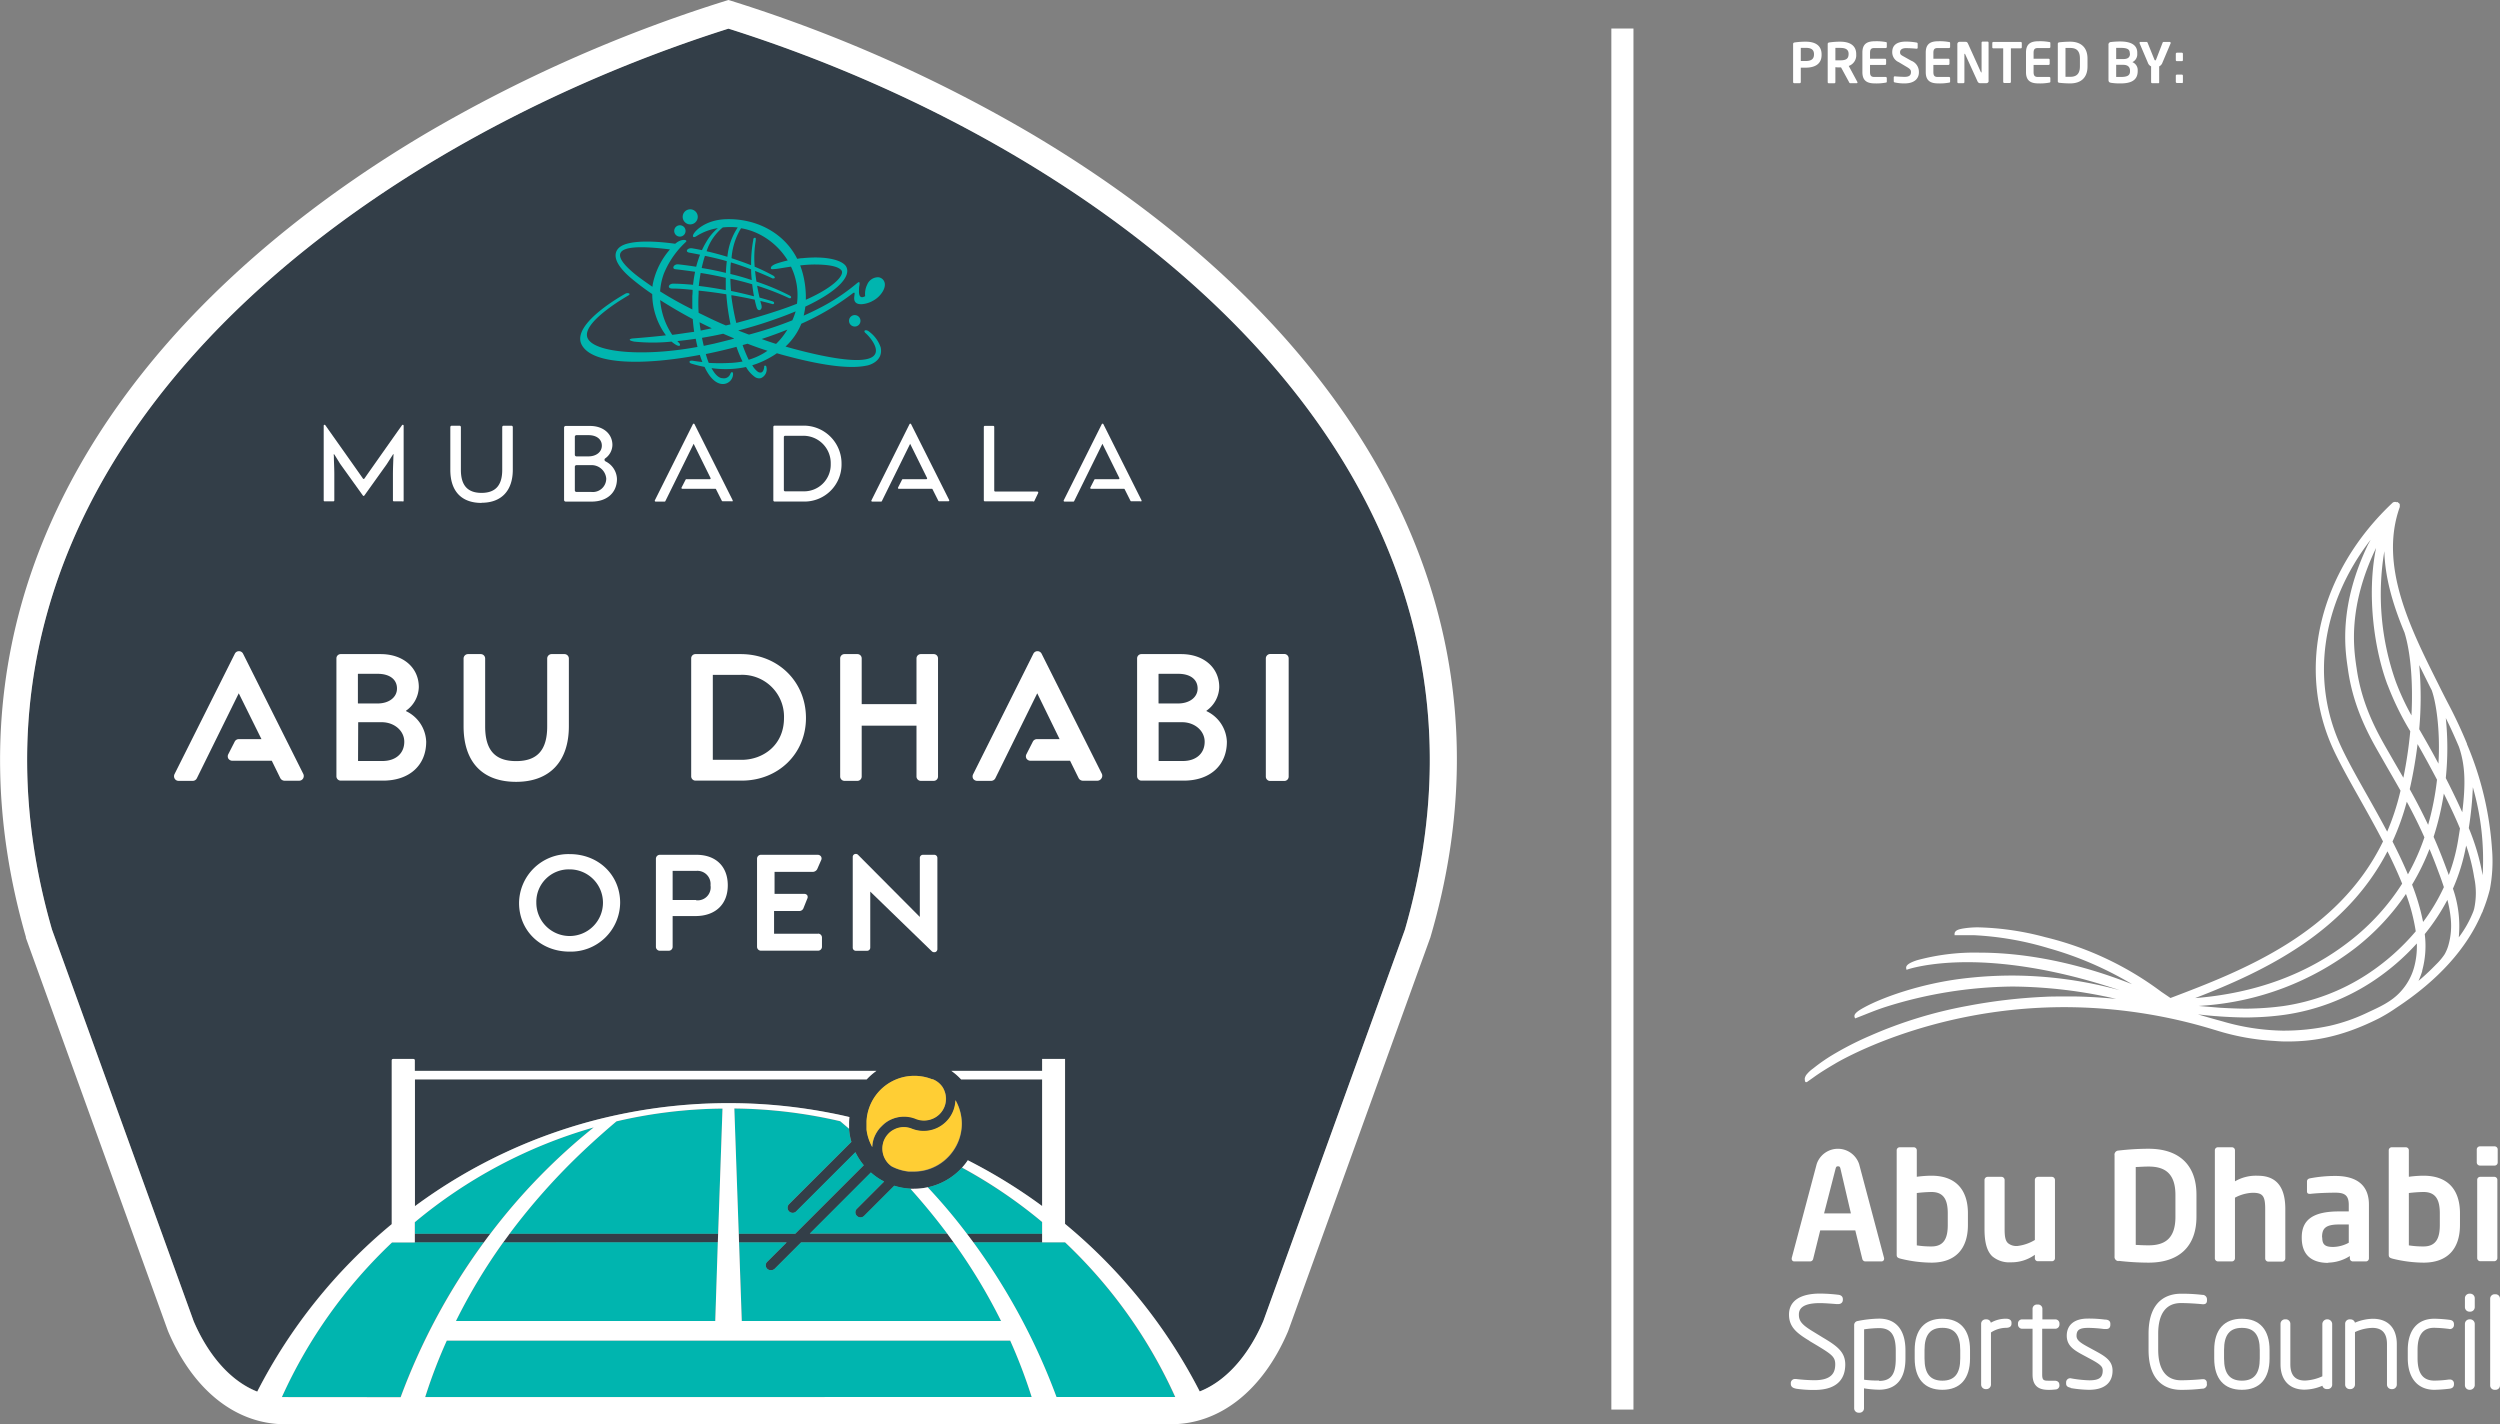<svg xmlns="http://www.w3.org/2000/svg" xmlns:xlink="http://www.w3.org/1999/xlink" viewBox="0 0 510.97 291.1"><rect x="0" y="0" width="510.97" height="291.1" fill="#808080" stroke="none"/><defs><style>.cls-1{fill:none;}.cls-2{fill:#333e48;}.cls-3{fill:#fff;}.cls-4{fill:#00b5af;}.cls-5{fill:#ffce34;}.cls-6{clip-path:url(#clip-path);}</style><clipPath id="clip-path"><rect class="cls-1" x="365.64" y="102.47" width="145.33" height="186.29"/></clipPath></defs><g id="mado_logo" data-name="mado logo"><path class="cls-2" d="M100.21,252.16c-.45.58-.89,1.18-1.32,1.77H84.78v-1.76Z"/><path class="cls-2" d="M146.82,252.16l-.07,1.77H102.86l1.3-1.77Z"/><path class="cls-2" d="M214.87,253.92h-16c-.43-.59-.88-1.19-1.33-1.77H213v1.76Z"/><path class="cls-2" d="M148.92,5.83h-.06C69.23,31.07-16.39,96.41,10.63,190L39.57,270c2.75,6.4,7.16,12.09,13,14.4a108.61,108.61,0,0,1,27.49-34.23V216.72a.27.27,0,0,1,.28-.28h4.14a.28.28,0,0,1,.29.28v2.15h94.34a12.87,12.87,0,0,0-2,1.75H84.78v25.92A107.41,107.41,0,0,1,124,228.37c1.37-.32,2.76-.62,4.15-.89a108.62,108.62,0,0,1,19.64-2h2.32a108.1,108.1,0,0,1,19.61,2c1.32.25,2.61.53,3.9.84a11.15,11.15,0,0,0-.07,1.29v.1c0,.34,0,.68,0,1a12.45,12.45,0,0,0,.48,2.67l-12.76,12.75a1.05,1.05,0,0,0,0,1.47,1.07,1.07,0,0,0,.74.31,1,1,0,0,0,.73-.31l12.1-12.09a13.64,13.64,0,0,0,1.71,2.65l-14,14H151l.06,1.77h9.73l-3.9,3.89a1,1,0,0,0,.74,1.78,1,1,0,0,0,.74-.31l5.36-5.36h31.2l-1.29-1.77H165.51L178,239.66a12.55,12.55,0,0,0,2.7,1.85l-5.56,5.56a1,1,0,0,0,0,1.47,1.05,1.05,0,0,0,1.47,0l6.17-6.17a12.91,12.91,0,0,0,3.32.6l.68,0a13.38,13.38,0,0,0,2.85-.31,13.22,13.22,0,0,0,7-4,12.16,12.16,0,0,0,1.18-1.5A108.09,108.09,0,0,1,213,246.5V220.62H196.45a12.43,12.43,0,0,0-2-1.75H213v-2.43h4.71v33.74a108.7,108.7,0,0,1,27.53,34.25c5.84-2.31,10.25-8,13-14.39L287.15,190C314.16,96.41,228.55,31.07,148.92,5.83Zm31,224.66a6.28,6.28,0,0,0-.59.77,6.84,6.84,0,0,0-.54,1h0a5.82,5.82,0,0,0-.48,2.19,10.45,10.45,0,0,1-.74-1.67,9.3,9.3,0,0,1-.43-1.91c0-.11,0-.22,0-.34s0-.13,0-.2c0-.22,0-.44,0-.67s0-.35,0-.53a9.78,9.78,0,0,1,6.18-8.56,9.66,9.66,0,0,1,3.58-.68,9.77,9.77,0,0,1,3.6.68l.13,0a4.36,4.36,0,0,1,2,1.55,3.81,3.81,0,0,1,.38.72,4.39,4.39,0,0,1-5.68,5.8h0a6.43,6.43,0,0,0-4.93.05,6.14,6.14,0,0,0-1.62,1l-.08.08a2.33,2.33,0,0,0-.28.26Zm15.4-5.63a9.84,9.84,0,0,1,1.29,4.85,9.7,9.7,0,0,1-2,5.88,9.4,9.4,0,0,1-1.24,1.36,9.71,9.71,0,0,1-6.57,2.54h-.23c-.28,0-.56,0-.84,0a9.89,9.89,0,0,1-2.37-.57,10,10,0,0,1-1.06-.47l0,0a4.23,4.23,0,0,1-1.4-1.57,3.78,3.78,0,0,1-.17-.35,4.45,4.45,0,0,1-.33-2.09,3,3,0,0,1,.1-.6,3.22,3.22,0,0,1,.2-.67,4.38,4.38,0,0,1,.7-1.16,4.15,4.15,0,0,1,1.32-1.07l.35-.17a4.41,4.41,0,0,1,1.32-.33,4.3,4.3,0,0,1,2,.3l.45.16a6.27,6.27,0,0,0,2,.31,6.37,6.37,0,0,0,2.53-.52,4.59,4.59,0,0,0,.5-.24,6.48,6.48,0,0,0,3.45-5.52Z"/><path class="cls-3" d="M82.29,102.47H80.5a.19.19,0,0,1-.19-.18V97.06c0-1.44.07-2.67.1-3.77,0-.14.07-.44,0-.46s-.17.19-.19.22c-.31.47-.86,1.35-1.18,1.84l-4.57,6.39a.18.18,0,0,1-.3,0l-4.59-6.4c-.32-.48-.86-1.4-1.17-1.87-.1-.14-.09-.19-.17-.16s0,.27,0,.4c0,1.11.09,2.27.09,3.71v5.33a.19.19,0,0,1-.19.18h-1.8a.18.18,0,0,1-.18-.18V87a.18.18,0,0,1,.33-.1c1.4,2,6.71,9.48,7.69,10.91a.18.18,0,0,0,.3,0c1-1.43,6.29-8.94,7.69-10.91a.18.18,0,0,1,.33.1v15.34a.18.18,0,0,1-.18.18"/><path class="cls-3" d="M98.42,102.79c-4.11,0-6.38-2.4-6.38-6.76V87.29a.29.29,0,0,1,.28-.28h1.61a.28.28,0,0,1,.27.28v8.76c0,3.16,1.38,4.69,4.22,4.69s4.23-1.53,4.23-4.69V87.29a.28.28,0,0,1,.27-.28h1.62a.28.28,0,0,1,.27.28V96c0,4.3-2.33,6.76-6.39,6.76"/><path class="cls-3" d="M120.82,100.55h-3a.33.33,0,0,1-.33-.33V95.4a.33.33,0,0,1,.33-.33h2.93a3,3,0,0,1,3.16,2.75,2.75,2.75,0,0,1-3.05,2.73m-3.37-11.28a.33.33,0,0,1,.33-.33h2.46c1.66,0,2.73.84,2.73,2.15s-1.18,2.19-2.73,2.19h-2.46a.33.33,0,0,1-.33-.33Zm6.25,5a.34.34,0,0,1-.07-.56,3.44,3.44,0,0,0,1.5-2.75c0-2.29-1.87-3.9-4.55-3.9h-5a.33.33,0,0,0-.33.33v14.8a.33.33,0,0,0,.33.33h5.31c3.13,0,5.17-1.82,5.17-4.63a4.17,4.17,0,0,0-2.4-3.62"/><path class="cls-3" d="M164.16,100.42h-3.69a.26.26,0,0,1-.26-.25V89.32a.26.26,0,0,1,.26-.25H164a5.59,5.59,0,0,1,5.79,5.76,5.45,5.45,0,0,1-5.66,5.59M164,87H158.3a.25.25,0,0,0-.24.26v15a.25.25,0,0,0,.24.25h5.86A7.58,7.58,0,0,0,172,94.83,7.73,7.73,0,0,0,164,87"/><path class="cls-3" d="M211.18,102.47h-9.89a.21.21,0,0,1-.21-.21v-15a.22.22,0,0,1,.21-.22H203a.21.21,0,0,1,.21.22v13a.22.22,0,0,0,.21.21H212a.21.21,0,0,1,.19.3l-.78,1.63a.21.21,0,0,1-.19.12"/><path class="cls-3" d="M149.56,102.45h-1.87a.18.18,0,0,1-.16-.1L146.35,100a.16.16,0,0,0-.15-.1h-6.74a.17.17,0,0,1-.16-.25l.83-1.61a.15.15,0,0,1,.15-.1h4.79a.17.17,0,0,0,.16-.24l-3.46-7,0-.06,0,.07-5.78,11.72a.16.16,0,0,1-.15.09H134a.18.18,0,0,1-.16-.25l7.79-15.59a.18.18,0,0,1,.31,0l7.81,15.57a.18.18,0,0,1-.16.25"/><path class="cls-3" d="M193.81,102.45h-1.88a.18.18,0,0,1-.15-.1L190.6,100a.18.18,0,0,0-.15-.1H183.7a.17.17,0,0,1-.15-.25l.82-1.61a.18.18,0,0,1,.16-.1h4.79a.17.17,0,0,0,.16-.24l-3.46-7,0-.06,0,.07-5.78,11.72a.17.17,0,0,1-.16.09h-1.82a.17.17,0,0,1-.15-.25l7.79-15.59a.18.18,0,0,1,.31,0L194,102.2a.17.17,0,0,1-.15.25"/><path class="cls-3" d="M233.08,102.45H231.2a.18.18,0,0,1-.15-.1L229.87,100a.18.18,0,0,0-.15-.1H223a.17.17,0,0,1-.15-.25l.82-1.61a.18.18,0,0,1,.16-.1h4.79a.17.17,0,0,0,.16-.24l-3.46-7,0-.06,0,.07-5.78,11.72a.17.17,0,0,1-.16.09h-1.82a.18.18,0,0,1-.15-.25l7.79-15.59a.18.18,0,0,1,.31,0l7.8,15.57a.17.17,0,0,1-.15.25"/><path class="cls-4" d="M178.29,61.54a5.14,5.14,0,0,0,2.15-2c1-1.74,0-2.77-.89-2.87a2.41,2.41,0,0,0-2.31,1.51,4.31,4.31,0,0,0-.41,2.35c-1.26.73-1.28-.6-1.26-1.12,0-.29,0-.73.09-1.08.13-1-.16-.73-.84-.16a40.71,40.71,0,0,1-7.72,5c-.87.44-1.81.89-2.84,1.34a15.72,15.72,0,0,0,.34-1.84c6.84-3.21,9.41-6.31,8.34-8.19-.64-1.13-3.51-2.25-8.93-1.71-.38,0-.73.08-1.07.13-2.74-5.45-8.6-8.35-14.74-8.09-4,.18-6.2,2.35-6.52,3.18-.18.49.14.63.69.26a11.5,11.5,0,0,1,4.36-1.63,10.29,10.29,0,0,0-2.34,2.77,16.8,16.8,0,0,0-.92,1.74c-.7-.15-1.36-.27-1.94-.37-1.05-.18-1.59.7-.67.87.77.14,1.51.28,2.22.43a23.64,23.64,0,0,0-.79,2.46c-1.44-.23-2.69-.39-3.65-.49s-1.42.93-.57,1c1.39.16,2.71.33,4,.52-.18.86-.32,1.75-.42,2.66-2.09-.2-3.49-.23-4.09-.23-.89,0-1.32,1-.11,1,1.37,0,2.75.13,4.11.26,0,.41,0,.82-.06,1.24,0,.93,0,1.86,0,2.77l-.16-.09a72.79,72.79,0,0,1-6.42-3.6,12.9,12.9,0,0,1,.76-3.62,18.22,18.22,0,0,1,3.3-5.27c.65-.71.93-.95,1.24-1.26s-.48-.66-1.66,0a4.33,4.33,0,0,0-.54.4l-.11,0c-5.62-.77-9.45-.47-11,.53-1.07.67-2.49,2.6,2,6.45a51.21,51.21,0,0,0,4.24,3.21l.16.12a14.34,14.34,0,0,0,2.8,8.42c-2.15.24-4.39.45-6.74.63-.73.06-1.11.39.25.65a37.05,37.05,0,0,0,7.63,0l.08.06c1.76,1.45,1.82.57,1.52.28l-.41-.45c1.16-.12,2.42-.27,3.76-.47.11.57.23,1.14.36,1.67h0c-10.85,2-20.69,1.2-22.36-1.61-1.86-3.1,7.59-8.54,8.23-8.91s-.12-.61-.54-.4c0,0-11.27,6.12-9,10.47,2.15,4.13,12.65,4.26,24.15,2.08.16.51.33,1,.52,1.45-.72-.07-1.38-.16-1.91-.25-.86-.16-.92.4-.36.57a23.85,23.85,0,0,0,2.71.68c1,2.16,2.31,3.46,3.68,3.5h0a2.09,2.09,0,0,0,2.14-1.86c0-.11.06-.53-.18-.56s-.31.23-.43.48a1.38,1.38,0,0,1-1.52.75c-.72,0-1.53-.69-2.26-2.06a20.27,20.27,0,0,0,7.05-.23,6.34,6.34,0,0,0,1.76,2,1.59,1.59,0,0,0,1,.32.92.92,0,0,0,.28-.05,1.91,1.91,0,0,0,1.14-2.16s0-.39-.27-.39-.18.26-.21.42c-.1.56-.32,1-.73,1a1,1,0,0,1-.57-.17,4.54,4.54,0,0,1-1.13-1.33,16.86,16.86,0,0,0,3.41-1.45,17.36,17.36,0,0,0,1.63-1c.62.18,1.24.36,1.86.52,8.77,2.35,13.68,2.61,16.5,2h0c.18,0,3.46-.73,2.85-3.72a6.64,6.64,0,0,0-2.35-3.21c-.68-.57-1.36-.22-.71.32s5,5.17-1.19,5.46c-2,.1-6-.24-13.75-2.33l-1.45-.41h0a13,13,0,0,0,3.23-4.66,51.85,51.85,0,0,0,10.58-6.27c.48-.29.28.24.24.81C174.34,63,177.45,62.05,178.29,61.54Zm-44.94-2.93-.16-.1c-1.06-.74-2.63-1.83-3.55-2.6-7-5.82-.12-5.85,7.23-4.94h.07a15.41,15.41,0,0,0-3.5,7C133.4,58.17,133.37,58.4,133.35,58.61Zm4.05,9.83a14.51,14.51,0,0,1-2.15-5,16.18,16.18,0,0,1-.32-2.11c2,1.27,4.15,2.55,6.48,3.79l.18.09c.07.9.17,1.77.29,2.61C140.41,68,138.92,68.26,137.4,68.44Zm10.32-21.95a13.67,13.67,0,0,1,3.06,0,13,13,0,0,0-2.11,6c-1.5-.46-2.94-.84-4.25-1.14A10.42,10.42,0,0,1,147.72,46.49ZM149.28,56c0-.83,0-1.63.11-2.37,1.31.4,2.66.86,4.13,1.42,0,.74.06,1.47.13,2.2C152.17,56.74,150.7,56.33,149.28,56Zm4.46,2.13c.1.84.22,1.65.37,2.43-1.68-.44-3.24-.8-4.69-1.09-.08-.87-.13-1.71-.14-2.51C150.87,57.29,152.35,57.69,153.74,58.1Zm-9.65-5.84c1.52.32,3,.66,4.46,1.09-.09.76-.15,1.56-.19,2.4-1.76-.43-3.44-.77-4.94-1A23.53,23.53,0,0,1,144.09,52.26Zm-.88,3.5q2.73.43,5.13,1c0,.81,0,1.64,0,2.51-2.12-.4-4-.68-5.52-.86C142.94,57.45,143.06,56.58,143.21,55.76ZM142.92,64l-.13-.07a34,34,0,0,1,0-3.91c0-.21,0-.42,0-.62,2,.2,3.89.46,5.66.75.06.75.13,1.51.22,2.29.17,1.36.39,2.65.64,3.86l-.95.22h0C146.54,65.78,144.71,64.87,142.92,64Zm.29,3.57c-.09-.55-.17-1.1-.23-1.67l.07,0c.74.38,1.5.75,2.27,1.12l.16.08Zm.63,3.12c-.13-.53-.25-1.08-.36-1.64,1.37-.23,2.82-.5,4.33-.84l1.59.68.17.07c.14.07.28.12.42.18a.51.51,0,0,0,0,.09q-1.9.49-4,1Zm5.48,3.48a37.55,37.55,0,0,1-4.46,0,16,16,0,0,1-.6-1.81l.54-.11c2-.42,3.94-.88,5.73-1.36a23.48,23.48,0,0,0,1.24,3A19.42,19.42,0,0,1,149.32,74.18Zm3.7-.64a27.88,27.88,0,0,1-1.24-3l1-.28c1.33.52,2.68,1,4,1.42l.12,0A13.58,13.58,0,0,1,153,73.54Zm5.59-3.24c-.93-.29-1.91-.62-2.94-1,1.92-.63,3.67-1.28,5.26-1.92A14.46,14.46,0,0,1,158.61,70.3Zm3.33-4.82c-2.48,1-5.39,2-8.85,2.92l-.45-.16-1.77-.68h0l-.08,0,.09,0c1.51-.39,3.07-.83,4.68-1.34q4-1.28,7.06-2.57A14.22,14.22,0,0,1,161.94,65.48Zm.95-3.39c-.95.38-2,.77-3.11,1.15-3.27,1.11-6.33,2-9.29,2.78a50.87,50.87,0,0,1-1-5.36c0-.11,0-.22,0-.32,1.77.3,3.38.61,4.76.92.11.55.25,1.09.4,1.59.3,1,1.19.48,1-.33,0-.19-.09-.32-.25-1,1,.24,1.81.45,2.44.63a.27.27,0,0,0,.38-.18c0-.13-.06-.3-.33-.37-.91-.28-1.79-.53-2.65-.77h0c-.17-.74-.34-1.56-.49-2.42a53,53,0,0,1,6.44,2.49c.12.06.33.13.45,0s.06-.33-.21-.47a47.65,47.65,0,0,0-6.82-2.86c-.11-.72-.21-1.45-.28-2.19,1.12.45,2.31.95,3.59,1.54.11,0,.33,0,.41-.08s0-.34-.32-.51a39.47,39.47,0,0,0-3.76-1.81,21.18,21.18,0,0,1,.21-5.33l0-.19c.05-.23,0-.37-.15-.39a.34.34,0,0,0-.35.32s0,.07,0,.14a25.82,25.82,0,0,0-.44,5.15c-1.35-.54-2.71-1-4-1.44a13.55,13.55,0,0,1,1.94-6.12A13,13,0,0,1,155,47.78,14.51,14.51,0,0,1,161,53.23c-1,.23-1.69.45-2.09.58-.82.26-1.31.6-1.35.91s.12.34.82.26c.45,0,1.77-.27,3.29-.48h0A13.37,13.37,0,0,1,162.89,62.09Zm.66-7.83a27.22,27.22,0,0,1,2.82-.19c3.15,0,5,.41,5.62,1.21s-1.12,3.26-7.29,6a19.13,19.13,0,0,0-.62-5.36A16.89,16.89,0,0,0,163.55,54.26Z"/><path class="cls-4" d="M150.87,67.56h0l-.08,0,.09,0A.25.25,0,0,1,150.87,67.56Z"/><path class="cls-4" d="M140.12,47.13a1.16,1.16,0,1,0-1.1,1.23,1.16,1.16,0,0,0,1.1-1.23Z"/><path class="cls-4" d="M175.87,65.57a1.17,1.17,0,1,0-1.17,1.17,1.16,1.16,0,0,0,1.17-1.17Z"/><path class="cls-4" d="M142.61,44.24a1.54,1.54,0,1,0-1.45,1.62,1.54,1.54,0,0,0,1.45-1.62Z"/><path class="cls-3" d="M142.33,174.71h-7.46a.81.81,0,0,0-.81.81v18a.8.8,0,0,0,.81.8h1.8a.8.8,0,0,0,.81-.8v-6.29h4.66c4.08,0,6.61-2.4,6.61-6.28S146.29,174.71,142.33,174.71Zm-.06,9.24h-4.79V178h4.79a2.69,2.69,0,0,1,2.95,2.95A2.65,2.65,0,0,1,142.27,184Z"/><path class="cls-3" d="M167.21,190.85h-9V186.2h5.11a.91.91,0,0,0,.92-.63l.74-1.85A.76.76,0,0,0,165,183a.71.71,0,0,0-.6-.3h-6.09v-4.5h7.85a1.06,1.06,0,0,0,.87-.56l.82-1.87a.75.75,0,0,0-.05-.72.81.81,0,0,0-.67-.34H155.52a.8.8,0,0,0-.79.8v18a.8.8,0,0,0,.79.8h11.69a.8.8,0,0,0,.79-.8v-1.9a.8.8,0,0,0-.79-.79"/><path class="cls-3" d="M190.9,194.62a.67.67,0,0,1-.44-.18l-12.59-12.21V193.7a.64.64,0,0,1-.64.63h-2.31a.63.63,0,0,1-.63-.63V175.16a.61.61,0,0,1,.63-.63.63.63,0,0,1,.45.18L188,187.41V175.34a.64.64,0,0,1,.64-.63h2.31a.64.64,0,0,1,.64.63V194a.65.65,0,0,1-.38.58A.85.85,0,0,1,190.9,194.62Z"/><path class="cls-3" d="M116.39,194.5c-5.87,0-10.3-4.27-10.3-9.93a10.09,10.09,0,0,1,10.36-10c5.87,0,10.3,4.27,10.3,9.93A10.09,10.09,0,0,1,116.39,194.5Zm0-16.81a6.63,6.63,0,0,0-6.77,6.78,6.81,6.81,0,1,0,6.77-6.78Z"/><path class="cls-3" d="M83,145.35a.07.07,0,0,1,0-.1,6.09,6.09,0,0,0,2.6-4.81c0-4-3.21-6.75-7.8-6.75H69.63a.87.87,0,0,0-.87.86v24.11a.88.88,0,0,0,.88.89h8.67c5.35,0,8.8-3.12,8.8-7.94A7.21,7.21,0,0,0,83,145.35Zm-5.79-1.57h-4s-.06,0-.06-.07v-5.92s0-.07.06-.07h4c2.43,0,3.93,1.15,3.93,3S79.44,143.78,77.2,143.78Zm-4,3.89a.06.06,0,0,1,.06-.06H78c2.6,0,4.63,1.75,4.63,4,0,2.38-1.75,3.93-4.46,3.93H73.24a.06.06,0,0,1-.06-.06Z"/><path class="cls-3" d="M61.94,159.13a.94.94,0,0,1-.8.44h-3a1,1,0,0,1-.85-.53l-1.74-3.55H47.48a1,1,0,0,1-.81-.44.94.94,0,0,1,0-.92l1.3-2.55a.93.93,0,0,1,.83-.51l4.64,0L48.8,141.7l-8.57,17.38a.94.94,0,0,1-.85.52H36.5a.92.92,0,0,1-.79-.44,1,1,0,0,1-.05-.92L48,133.61a.94.94,0,0,1,1.68,0h0L62,158.2A1,1,0,0,1,61.94,159.13Z"/><path class="cls-3" d="M190.84,159.6h-2.63a.89.89,0,0,1-.89-.89V148.32h-11.2v10.39a.88.88,0,0,1-.88.89h-2.63a.89.89,0,0,1-.89-.89V134.57a.88.88,0,0,1,.89-.88h2.63a.87.87,0,0,1,.88.88v9.35h11.2v-9.35a.88.88,0,0,1,.89-.88h2.63a.87.87,0,0,1,.88.88v24.14A.88.88,0,0,1,190.84,159.6Z"/><path class="cls-3" d="M225.1,159.13a1,1,0,0,1-.79.44h-3a1,1,0,0,1-.85-.53l-1.75-3.55h-8.1a1,1,0,0,1-.81-.44.94.94,0,0,1,0-.92l1.3-2.55a.93.93,0,0,1,.83-.51l4.64,0L212,141.7l-8.57,17.38a1,1,0,0,1-.85.52h-2.87a1,1,0,0,1-.81-.44,1,1,0,0,1,0-.92l12.31-24.63a.94.94,0,0,1,1.68,0h0l12.34,24.59A1,1,0,0,1,225.1,159.13Z"/><path class="cls-4" d="M213,249.76v2.4H197.58c-2.47-3.27-5.13-6.43-8-9.48a13.22,13.22,0,0,0,7-4A100.14,100.14,0,0,1,213,249.76Zm4.69,4.16H198.91a129.68,129.68,0,0,1,17,31.62h23.47l.77,0A100.11,100.11,0,0,0,217.66,253.92ZM206.47,274H91.32a105.22,105.22,0,0,0-4.38,11.53H210.86A107.35,107.35,0,0,0,206.47,274ZM102.86,253.93A116.29,116.29,0,0,0,93.19,270h53l.56-16.09Zm92.07,0h-31.2l-5.36,5.36a1,1,0,0,1-.74.31,1,1,0,0,1-.74-1.78l3.9-3.89h-9.73l.56,16.09h53A115.38,115.38,0,0,0,194.93,253.93Zm-8.83-11a12.91,12.91,0,0,1-3.32-.6l-6.17,6.17a1,1,0,1,1-1.47-1.47l5.56-5.56a12.55,12.55,0,0,1-2.7-1.85l-12.49,12.5h28.13Q190.12,247.44,186.1,243Zm-11.26-7.45-12.1,12.09a1,1,0,0,1-.73.31,1.07,1.07,0,0,1-.74-.31,1.05,1.05,0,0,1,0-1.47L174,233.39a12.45,12.45,0,0,1-.48-2.67l-1.81-1.54a99.49,99.49,0,0,0-21.64-2.6l.9,25.58h11.56l14-14A13.64,13.64,0,0,1,174.84,235.52ZM126,229.19q-3.53,2.94-6.8,6.05a131.43,131.43,0,0,0-15.08,16.92h42.66l.89-25.58A98.55,98.55,0,0,0,126,229.19ZM84.52,253.93H80.13a100.43,100.43,0,0,0-22.52,31.61l.76,0H81.85a129.38,129.38,0,0,1,17-31.62Zm.26-4.14v2.37h15.43a123.12,123.12,0,0,1,21.14-21.75A99.87,99.87,0,0,0,84.78,249.79Z"/><path class="cls-5" d="M190.51,228.71a4.42,4.42,0,0,1-3.35,0h0a6.43,6.43,0,0,0-4.93.05,6.14,6.14,0,0,0-1.62,1l-.08.08a2.33,2.33,0,0,0-.28.26l-.37.39a6.28,6.28,0,0,0-.59.77,6.84,6.84,0,0,0-.54,1h0a5.82,5.82,0,0,0-.48,2.19,10.45,10.45,0,0,1-.74-1.67,9.3,9.3,0,0,1-.43-1.91c0-.11,0-.22,0-.34s0-.13,0-.2c0-.22,0-.44,0-.67s0-.35,0-.53a9.78,9.78,0,0,1,6.18-8.56,9.66,9.66,0,0,1,3.58-.68,9.77,9.77,0,0,1,3.6.68l.13,0a4.36,4.36,0,0,1,2,1.55,3.81,3.81,0,0,1,.38.72A4.41,4.41,0,0,1,190.51,228.71Zm4.76-3.85a6.48,6.48,0,0,1-3.45,5.52,4.59,4.59,0,0,1-.5.24,6.37,6.37,0,0,1-2.53.52,6.27,6.27,0,0,1-2-.31l-.45-.16a4.3,4.3,0,0,0-2-.3,4.41,4.41,0,0,0-1.32.33l-.35.17a4.15,4.15,0,0,0-1.32,1.07,4.38,4.38,0,0,0-.7,1.16,3.22,3.22,0,0,0-.2.67,3,3,0,0,0-.1.6,4.45,4.45,0,0,0,.33,2.09,3.78,3.78,0,0,0,.17.35,4.23,4.23,0,0,0,1.4,1.57l0,0a10,10,0,0,0,1.06.47,9.89,9.89,0,0,0,2.37.57c.28,0,.56,0,.84,0h.23a9.71,9.71,0,0,0,6.57-2.54,9.4,9.4,0,0,0,1.24-1.36,9.7,9.7,0,0,0,2-5.88A9.84,9.84,0,0,0,195.27,224.86Z"/><path class="cls-3" d="M263.39,134.57v24.16a.89.89,0,0,1-.89.89h-2.88a.89.89,0,0,1-.9-.89V134.57a.91.91,0,0,1,.9-.9h2.88A.9.9,0,0,1,263.39,134.57Z"/><path class="cls-3" d="M116.27,134.6v13.83c0,7.23-3.93,11.37-10.78,11.37s-10.74-4-10.74-11.37V134.6a.91.91,0,0,1,.91-.91h2.6a.9.9,0,0,1,.9.91v13.87c0,4.83,2,7.09,6.33,7.09s6.35-2.26,6.35-7.09V134.6a.91.91,0,0,1,.91-.91h2.61A.91.91,0,0,1,116.27,134.6Z"/><path class="cls-3" d="M151.38,133.69h-9.24a.87.87,0,0,0-.87.86v24.12a.88.88,0,0,0,.87.88h9.45c7.49,0,13.14-5.51,13.14-12.8C164.73,139.3,159,133.69,151.38,133.69Zm.21,21.61h-5.9V137.93h5.69a8.55,8.55,0,0,1,8.86,8.82C160.24,152.36,155.89,155.3,151.59,155.3Z"/><path class="cls-3" d="M246.6,145.35a.08.08,0,0,1,0-.1,6.09,6.09,0,0,0,2.6-4.81c0-4-3.2-6.75-7.79-6.75h-8.13a.88.88,0,0,0-.87.86v24.11a.89.89,0,0,0,.88.89h8.67c5.35,0,8.8-3.12,8.8-7.94A7.21,7.21,0,0,0,246.6,145.35Zm-5.79-1.57h-3.95a.07.07,0,0,1-.07-.07v-5.92a.07.07,0,0,1,.06-.07h4c2.43,0,3.93,1.15,3.93,3S243.05,143.78,240.81,143.78Zm-4,3.89a.06.06,0,0,1,.06-.06h4.72c2.6,0,4.63,1.75,4.63,4,0,2.38-1.75,3.93-4.45,3.93h-4.89a.08.08,0,0,1-.07-.06Z"/><path class="cls-3" d="M293.49,123.79c-5.42-19.51-16-38.09-31.33-55.22-13.72-15.29-31-29.17-51.42-41.26A295,295,0,0,0,150.59.53L149.26.11,148.89,0l-.37.11-1.34.42A295.2,295.2,0,0,0,87,27.31c-20.4,12.09-37.7,26-51.42,41.26C20.25,85.7,9.71,104.28,4.29,123.79c-6,21.7-5.7,44.49,1,67.71l0,.18.06.17,28.94,80.08.06.15.06.15c5.15,12,13.85,18.87,23.9,18.87h181c10,0,18.75-6.88,23.9-18.87l.06-.15.06-.15,28.93-80.08.07-.17.05-.18C299.19,168.28,299.53,145.49,293.49,123.79ZM58.37,285.55l-.76,0a100.43,100.43,0,0,1,22.52-31.61h4.65v-4.13a99.87,99.87,0,0,1,36.57-19.38,123.12,123.12,0,0,0-21.14,21.75c-.45.58-.89,1.18-1.32,1.77a129.38,129.38,0,0,0-17,31.62ZM126,229.19a98.55,98.55,0,0,1,21.67-2.61l-.89,25.58-.07,1.77L146.19,270h-53a116.29,116.29,0,0,1,9.67-16.09l1.3-1.77a131.43,131.43,0,0,1,15.08-16.92Q122.51,232.14,126,229.19Zm-39.1,56.36A105.22,105.22,0,0,1,91.32,274H206.47a107.35,107.35,0,0,1,4.39,11.53ZM287.15,190,258.2,270c-2.74,6.4-7.15,12.08-13,14.39a108.7,108.7,0,0,0-27.53-34.25V216.44H213v2.43H194.44a12.43,12.43,0,0,1,2,1.75H213V246.5a108.09,108.09,0,0,0-15.19-9.36,12.16,12.16,0,0,1-1.18,1.5A100.14,100.14,0,0,1,213,249.76v4.16h4.69a100.11,100.11,0,0,1,22.52,31.61l-.77,0H215.94a129.68,129.68,0,0,0-17-31.62c-.43-.59-.88-1.19-1.33-1.77-2.47-3.27-5.13-6.43-8-9.48a13.38,13.38,0,0,1-2.85.31l-.68,0q4,4.46,7.54,9.19l1.29,1.77A115.38,115.38,0,0,1,204.61,270h-53l-.56-16.09-.06-1.77-.9-25.58a99.49,99.49,0,0,1,21.64,2.6l1.81,1.54c0-.33,0-.67,0-1v-.1a11.15,11.15,0,0,1,.07-1.29c-1.29-.31-2.58-.59-3.9-.84a108.1,108.1,0,0,0-19.61-2h-2.32a108.62,108.62,0,0,0-19.64,2c-1.39.27-2.78.57-4.15.89a107.41,107.41,0,0,0-39.18,18.17V220.62h92.33a12.87,12.87,0,0,1,2-1.75H84.78v-2.15a.28.28,0,0,0-.29-.28H80.35a.27.27,0,0,0-.28.28v33.49a108.61,108.61,0,0,0-27.49,34.23c-5.85-2.31-10.26-8-13-14.4L10.63,190c-27-93.55,58.6-158.89,138.23-184.13h.06C228.55,31.07,314.16,96.41,287.15,190Z"/><rect class="cls-3" x="329.34" y="5.83" width="4.52" height="282.27"/><g class="cls-6"><path class="cls-3" d="M366.65,257.82H370a.65.65,0,0,0,.59-.52l1.44-5.82h7.17l1.43,5.82a.65.65,0,0,0,.59.52h3.31a.53.53,0,0,0,.56-.52,1.3,1.3,0,0,1,0-.15l-5.11-19.23a4.57,4.57,0,0,0-8.67,0l-5.11,19.23a1.3,1.3,0,0,1,0,.15.52.52,0,0,0,.56.52m8.41-18.95c.1-.37.19-.49.5-.49s.41.12.5.49L378.3,248h-5.48Z"/><path class="cls-3" d="M388.5,257.27a27,27,0,0,0,6.27.8c5,0,7.45-2.92,7.45-7.7V248c0-4.78-2.44-7.7-7.45-7.7a23,23,0,0,0-3,.22V235.1a.61.61,0,0,0-.62-.61h-2.87a.61.61,0,0,0-.62.61v21.34c0,.46.12.65.84.83m3.27-13.43a27.07,27.07,0,0,1,3-.21c2.68,0,3.33,1.86,3.33,4.38v2.36c0,2.51-.65,4.39-3.33,4.39a18.75,18.75,0,0,1-3-.22Z"/><path class="cls-3" d="M411,258a8.13,8.13,0,0,0,4.9-1.54v.71a.61.61,0,0,0,.62.61h2.86a.62.62,0,0,0,.63-.61v-16a.65.65,0,0,0-.63-.64h-2.86a.64.64,0,0,0-.62.64v12.27a8.93,8.93,0,0,1-3.53,1.22,2.7,2.7,0,0,1-1.93-.55c-.59-.52-.72-1.41-.72-2.94v-10a.65.65,0,0,0-.62-.64h-2.87a.65.65,0,0,0-.62.64v10c0,2.54.4,4.44,1.56,5.58A5.34,5.34,0,0,0,411,258"/><path class="cls-3" d="M433,257.7a54.18,54.18,0,0,0,6.14.37c6.24,0,9.79-3.31,9.79-9.39v-4.5c0-6.07-3.55-9.39-9.79-9.39a54.18,54.18,0,0,0-6.14.37.84.84,0,0,0-.81,1v20.64a.84.84,0,0,0,.81.95m3.52-19.23c.66,0,1.46-.09,2.62-.09,3.12,0,5.49,1.2,5.49,5.8v4.5c0,4.6-2.37,5.8-5.49,5.8-1.16,0-2-.06-2.62-.09Z"/><path class="cls-3" d="M453.31,257.82h2.87a.65.65,0,0,0,.62-.64V244.79a8.28,8.28,0,0,1,3.62-1c2.09,0,2.56.67,2.56,3.34v10.09a.65.65,0,0,0,.62.64h2.87a.65.65,0,0,0,.62-.64V247.09c0-3.77-1.28-6.78-5.58-6.78a8.46,8.46,0,0,0-4.71,1.14V235.1a.61.61,0,0,0-.62-.61h-2.87a.61.61,0,0,0-.62.61v22.08a.65.65,0,0,0,.62.64"/><path class="cls-3" d="M475.88,258.07a8.56,8.56,0,0,0,4.4-1.35v.49a.61.61,0,0,0,.62.61h2.65a.62.62,0,0,0,.63-.61v-11c0-3.93-2.44-5.86-6.86-5.86a27.86,27.86,0,0,0-5.21.49c-.4.09-.59.31-.59.65v2c0,.43.25.52.56.52h.16c1-.12,3.08-.24,5.08-.24,1.84,0,2.74.49,2.74,2.48v1.35h-2c-5.43,0-7.61,1.81-7.61,5.3V253c0,4.14,2.81,5.12,5.39,5.12m-1.24-5.25c0-1.71.62-2.6,3.46-2.6h2V254a6.92,6.92,0,0,1-3.18.86c-1.56,0-2.24-.4-2.24-1.9Z"/><path class="cls-3" d="M489.07,257.27a27,27,0,0,0,6.27.8c5,0,7.45-2.92,7.45-7.7V248c0-4.78-2.43-7.7-7.45-7.7a23,23,0,0,0-3,.22V235.1a.61.61,0,0,0-.62-.61h-2.87a.61.61,0,0,0-.62.61v21.34c0,.46.12.65.84.83m3.27-13.43a27.24,27.24,0,0,1,3-.21c2.68,0,3.33,1.86,3.33,4.38v2.36c0,2.51-.65,4.39-3.33,4.39a18.75,18.75,0,0,1-3-.22Z"/><path class="cls-3" d="M506.87,238.23h3a.63.63,0,0,0,.63-.62v-2.69a.63.63,0,0,0-.63-.62h-3a.65.65,0,0,0-.65.62v2.69a.65.65,0,0,0,.65.62"/><path class="cls-3" d="M509.8,240.53h-2.87a.61.61,0,0,0-.62.61v16a.65.65,0,0,0,.62.64h2.87a.66.66,0,0,0,.63-.64v-16a.62.62,0,0,0-.63-.61"/><path class="cls-3" d="M369.82,274.07l1.68,1c2.85,1.74,3.6,2.26,3.6,3.77s-.51,3.26-4.26,3.26a32.8,32.8,0,0,1-3.75-.25h-.16a.84.84,0,0,0-.91.88v.1c0,.79.74.91,1.06,1a23.61,23.61,0,0,0,3.76.26c5.22,0,6.31-2.83,6.31-5.2,0-2.61-1.76-3.84-4.66-5.56l-1.63-1c-2.35-1.41-3.19-2.17-3.19-3.62,0-1,.45-2.37,4.31-2.37,1.06,0,3.19.18,3.39.2l.29,0c.92,0,1-.66,1-.86v-.13c0-.83-.79-.91-1.07-.93a33.33,33.33,0,0,0-3.58-.23c-4.1,0-6.36,1.52-6.36,4.3,0,2.62,1.73,3.87,4.18,5.36"/><path class="cls-3" d="M389.45,277.66V276c0-4.18-1.92-6.49-5.4-6.49a24.23,24.23,0,0,0-4.36.49.83.83,0,0,0-.72.9v16.92a.9.9,0,0,0,.88.92h.26a.9.9,0,0,0,.87-.92v-4.06a20.73,20.73,0,0,0,3.07.28c2.46,0,5.4-1.11,5.4-6.4m-5.4,4.53A22.55,22.55,0,0,1,381,282v-10.3a23.59,23.59,0,0,1,3.07-.25c2.38,0,3.4,1.38,3.4,4.62v1.64c0,3.22-1,4.53-3.4,4.53"/><path class="cls-3" d="M397,284.06c3.65,0,5.65-2.28,5.65-6.4v-1.74c0-4.12-2-6.39-5.65-6.39s-5.66,2.27-5.66,6.39v1.74c0,4.12,2,6.4,5.66,6.4m0-12.67c2.49,0,3.65,1.44,3.65,4.53v1.74c0,3.09-1.16,4.53-3.65,4.53s-3.65-1.44-3.65-4.53v-1.74c0-3.09,1.16-4.53,3.65-4.53"/><path class="cls-3" d="M411.13,270.55v-.2c0-.3-.15-.82-1.13-.82a6.11,6.11,0,0,0-3.1.82.88.88,0,0,0-.87-.69h-.21a.9.9,0,0,0-.9.94V283a.94.94,0,0,0,.93.92H406a.94.94,0,0,0,.93-.92V272.34a5.73,5.73,0,0,1,3.07-.95c1,0,1.13-.52,1.13-.84"/><path class="cls-3" d="M420.91,283.14V283c0-.19-.08-.8-1-.8h-1.21c-1,0-1.3-.1-1.3-1.27v-9.35H420a.86.86,0,0,0,.93-.85v-.24a.84.84,0,0,0-.93-.82h-2.56v-2.12a.87.87,0,0,0-.86-.92h-.27a.88.88,0,0,0-.88.92v2.12h-2.06a.83.83,0,0,0-.92.82v.24a.86.86,0,0,0,.92.85h2.06v9.35c0,2.78,1.77,3.14,3.31,3.14a11.24,11.24,0,0,0,1.37-.08.82.82,0,0,0,.82-.84"/><path class="cls-3" d="M423.21,283.7a24.23,24.23,0,0,0,3.75.36c3.11,0,4.82-1.39,4.82-3.91,0-2-1.43-2.9-3.45-4l-1.69-.92c-1.5-.82-2.22-1.36-2.22-2.19,0-1.23.61-1.64,2.41-1.64a27.43,27.43,0,0,1,3.17.23l.29,0a1.23,1.23,0,0,0,.26,0c.23,0,.78-.08.78-.86v-.2c0-.73-.62-.82-.93-.86l-.16,0a25.77,25.77,0,0,0-3.51-.21c-2.74,0-4.31,1.28-4.31,3.51,0,2,1.42,2.92,3.29,3.92l1.62.87c2.09,1.13,2.44,1.57,2.44,2.32,0,1.47-.77,2-2.76,2a24.52,24.52,0,0,1-3.65-.39.83.83,0,0,0-1.07.79v.27c0,.65.57.77.92.84"/><path class="cls-3" d="M451.05,282.94v-.3a.71.71,0,0,0-.78-.75h-.19c-.85.09-2.76.22-4.33.22-3,0-4.64-2.16-4.64-6.25v-3.28c0-4.08,1.61-6.25,4.64-6.25,1.58,0,3.48.14,4.33.23s1-.35,1-.75v-.3a.92.92,0,0,0-.88-.86l-.12,0a36.21,36.21,0,0,0-4.3-.23c-2.48,0-6.64,1.06-6.64,8.18v3.28c0,7.12,4.16,8.19,6.64,8.19a35.67,35.67,0,0,0,4.31-.24l.11,0a.91.91,0,0,0,.88-.86"/><path class="cls-3" d="M463.87,275.92c0-4.12-2-6.39-5.65-6.39s-5.66,2.27-5.66,6.39v1.74c0,4.13,2,6.4,5.66,6.4s5.65-2.27,5.65-6.4Zm-5.65,6.27c-2.49,0-3.65-1.44-3.65-4.53v-1.74c0-3.09,1.16-4.52,3.65-4.52s3.65,1.43,3.65,4.52v1.74c0,3.09-1.16,4.53-3.65,4.53"/><path class="cls-3" d="M475.57,283.91h.2a.91.91,0,0,0,.9-1V270.57a1,1,0,0,0-.93-.92h-.15a1,1,0,0,0-.93.92V281.3a9.46,9.46,0,0,1-3.54.87c-2,0-3-1.09-3-3.34v-8.26a.93.93,0,0,0-.9-.92h-.18a.93.93,0,0,0-.93.92v8.26c0,3.26,1.83,5.2,4.9,5.2a9.62,9.62,0,0,0,3.66-.8.89.89,0,0,0,.87.68"/><path class="cls-3" d="M480.42,269.66h-.2a.9.9,0,0,0-.9.94V283a.93.93,0,0,0,.93.92h.15a.94.94,0,0,0,.93-.92V272.26a9,9,0,0,1,3.54-.86c2,0,3,1.09,3,3.33V283a.93.93,0,0,0,.9.92h.18a.93.93,0,0,0,.93-.92v-8.26c0-3.3-1.79-5.2-4.9-5.2a9.81,9.81,0,0,0-3.66.8.89.89,0,0,0-.87-.67"/><path class="cls-3" d="M497.57,271.39a25.65,25.65,0,0,1,2.94.22.82.82,0,0,0,1.05-.79v-.17c0-.51-.3-.82-.88-.89a28,28,0,0,0-3.11-.23c-3.47,0-5.45,2.33-5.45,6.39v1.67c0,4.05,2,6.47,5.45,6.47a30.86,30.86,0,0,0,3.12-.23c.57-.08.87-.38.87-.89v-.18a.79.79,0,0,0-.85-.8h-.19a23.57,23.57,0,0,1-2.95.22c-2.35,0-3.45-1.46-3.45-4.6v-1.67c0-3.09,1.1-4.53,3.45-4.53"/><path class="cls-3" d="M504.73,284.06h.15a1,1,0,0,0,.93-.92V270.58a.94.94,0,0,0-.93-.92h-.15a.93.93,0,0,0-.93.92v12.56a.94.94,0,0,0,.93.92"/><path class="cls-3" d="M504.73,268.09h.15a.93.93,0,0,0,.93-.92v-1.84a.94.94,0,0,0-.93-.92h-.15a.93.93,0,0,0-.93.92v1.84a.93.93,0,0,0,.93.92"/><path class="cls-3" d="M510.09,264.53h-.25a.9.9,0,0,0-.88.92v17.69a.9.9,0,0,0,.88.92h.25a.91.91,0,0,0,.88-.92V265.45a.9.9,0,0,0-.88-.92"/><path class="cls-3" d="M509.35,173.76a66,66,0,0,0-5.13-21.66l0-.09c-1.07-2.61-2.3-5.26-3.67-7.88-.07-.13-.38-.72-.78-1.5l-.72-1.42-.72-1.45c-5.68-11.34-12.12-24.19-7.84-36.14l0-.1a.56.56,0,0,1,0-.07v-.08a.38.38,0,0,0,0-.1.43.43,0,0,0,0-.11.07.07,0,0,0,0,0l0-.06a.54.54,0,0,0-.05-.11.47.47,0,0,0-.06-.09s0,0,0,0l-.39-.3-.09,0-.09,0-.05.25,0-.26h-.17l-.11,0-.1,0-.12.06-.07,0,0,0-.06,0c-15.11,14.12-19.89,34-12.18,50.61,1.34,2.87,3.24,6.26,5.26,9.85,1.52,2.7,3.24,5.77,4.85,8.87-9.19,18.93-28.95,26.51-43.44,32l-.65-.44-1.21-.82A65.14,65.14,0,0,0,418,191.54a57.65,57.65,0,0,0-13.63-2,18.7,18.7,0,0,0-2.83.19,8.2,8.2,0,0,0-.87.16c-.29.07-1.19.29-1.18,1v.25l.72,0c1.07,0,2.13,0,3.2,0a63.36,63.36,0,0,1,15.36,2.68,70.15,70.15,0,0,1,17,7.34c-13.39-5.3-24.25-6.45-31.16-6.45a44.73,44.73,0,0,0-12.83,1.56c-1.64.54-2.31,1.06-2.17,1.68l.06.27.26-.09s4.23-1.47,12.19-1.47c6.68,0,17.23,1.06,31.12,5.73a84.26,84.26,0,0,0-21.88-3c-2.45,0-5,.11-7.46.33-.93.09-2,.19-3.15.34-8.18,1.05-15.84,3.71-19.78,5.87-1.61.88-2.12,1.42-1.9,2l.09.22.22-.08,1.66-.65c1.25-.5,2.81-1.13,4.55-1.68a88.8,88.8,0,0,1,25.4-4.1h.77a97.35,97.35,0,0,1,20.75,2.52c-4.63-.45-8.25-.49-8.29-.49h-2.3c-1.63,0-2.88,0-4.06.07a110.7,110.7,0,0,0-15.72,1.85,89.45,89.45,0,0,0-19.88,6.09,63.9,63.9,0,0,0-7.82,4,36.08,36.08,0,0,0-3.63,2.52l-.28.22a6.59,6.59,0,0,0-1.2,1.1,1.88,1.88,0,0,0-.46.91s0,.5.1.65l.08.09h.19l.06,0,.52-.37.89-.63c1.39-1,2.84-1.88,4.32-2.75.19-.12,19.09-11.57,46.91-11.57a105,105,0,0,1,30.55,4.6l.35.1a48.83,48.83,0,0,0,12.11,2.21c.81.07,1.61.11,2.38.11,4.72,0,10.68-.56,19-4.78a33.11,33.11,0,0,0,3.42-2.09c8.58-5.64,14.5-12.2,17.54-19.45a.72.72,0,0,0,.16-.36,32.49,32.49,0,0,0,1.44-4.38,30.47,30.47,0,0,0,.47-8m-1.94,5.07a45.54,45.54,0,0,0-2.83-9.63,71.6,71.6,0,0,0,.83-8.35,53.44,53.44,0,0,1,2,18M489,172a51.33,51.33,0,0,0,2.92-8.14c1.37,2.54,2.52,4.86,3.6,7.28a44.64,44.64,0,0,1-3.37,7.57c-.87-2.07-1.91-4.28-3.15-6.71m6.25,16.44a45.86,45.86,0,0,0-2.25-7.63,46.28,46.28,0,0,0,3.56-7.28c.65,1.55,1.26,3.1,1.85,4.72l.22.58c.3.8.59,1.64.87,2.49a39.28,39.28,0,0,1-4.25,7.12m8-22.44c-.72-1.59-1.53-3.31-2.48-5.22-.3-.61-.6-1.19-.88-1.75a59.86,59.86,0,0,0,0-12.27c1,2,1.89,4,2.69,5.88,1.23,3.6,1.43,7.28.68,13.36m-3.77-3.8c1.07,2.16,2.27,4.62,3.3,7.13-.12.79-.25,1.6-.39,2.45a37.12,37.12,0,0,1-1.9,7.07c-.08-.24-.17-.46-.24-.66l-.22-.58c-.84-2.29-1.7-4.44-2.64-6.57a57.19,57.19,0,0,0,2.09-8.84m-1.4-2.79a56.91,56.91,0,0,1-1.81,9.18c-1.1-2.33-2.3-4.67-3.76-7.29a90.68,90.68,0,0,0,1.6-9.22c1.1,1.94,2.42,4.31,4,7.33m.28-3.31c-1.46-2.76-2.67-4.85-3.74-6.71l-.2-.35a73.42,73.42,0,0,0,0-13.1c.75,1.53,1.51,3.06,2.29,4.62l.26.5c.95,2.64,1.77,8.4,1.38,15m-5.52-9.84a51.08,51.08,0,0,1-3.2-6.9,53.53,53.53,0,0,1-2.34-26.66v0c.13,4.91,1.44,10.2,4.12,16.62,1.25,4,1.78,10.25,1.42,17M488,140a58.27,58.27,0,0,0,4.63,9.46,88.5,88.5,0,0,1-1.41,9.5l-1.8-3.11-1.19-2.07c-2.19-3.79-5.5-9.53-6.57-17.24l-.07-.44c-.51-3.62-1.73-12.1,4.05-24.1h0c-2,9.82-.26,21.12,2.35,28m-3.88-28.93c-6.1,12.56-4.83,21.48-4.28,25.29l.06.43c1.12,8.07,4.54,14,6.8,17.91l1.14,2c.88,1.52,1.87,3.23,2.81,4.9l-.13.54a49.69,49.69,0,0,1-2.6,7.84c-1.42-2.69-2.92-5.35-4.28-7.76-2-3.54-3.87-6.88-5.16-9.67-6.23-13.42-4-29.18,6-42.15l.07-.09c-.16.3-.31.56-.41.79M448.65,204c14.75-5.67,30.88-13.68,39.32-30,1.19,2.4,2.18,4.57,3,6.61a46.1,46.1,0,0,1-10.66,11.7C471.78,199,461.13,203,448.65,204m32.74-10.23a48.34,48.34,0,0,0,10.36-11.06,39,39,0,0,1,2,7.64,46,46,0,0,1-10,8.83,42.47,42.47,0,0,1-17.12,6.45,58.6,58.6,0,0,1-6.16.5c-2.17.1-5.75-.1-6.76-.16l-4.32-.36,1-.08a57.71,57.71,0,0,0,31-11.76M452.9,207.68l.7.06c1,.07,4.67.3,7,.19a55.85,55.85,0,0,0,6.35-.52,44,44,0,0,0,17.8-6.7,47.35,47.35,0,0,0,9.22-7.88,16.22,16.22,0,0,1-.59,5,12.13,12.13,0,0,1-2.77,4.9c-1.82,2-4.28,3.1-6.66,4.2l-.23.11a36.66,36.66,0,0,1-7.49,2.61,44.63,44.63,0,0,1-9.74,1,46.19,46.19,0,0,1-12.26-1.9s-1.93-.51-5-1.42c1.12.13,2.39.26,3.69.36m42.15-9.32a19.17,19.17,0,0,0,.52-7.45,42.8,42.8,0,0,0,4.63-7,24.34,24.34,0,0,1,.69,3.9,14.27,14.27,0,0,1-.45,5.24,8.27,8.27,0,0,1-.82,2,12.43,12.43,0,0,1-1.67,2l-.17.17c-.64.66-1.3,1.3-1.93,1.88s-1.06.95-1.56,1.37a15.32,15.32,0,0,0,.76-2m6.31-16.92a39.33,39.33,0,0,0,2.67-8.75,37.17,37.17,0,0,1,1.64,6.51,15.26,15.26,0,0,1,0,6.42l-.15.49a22.17,22.17,0,0,1-3,5.36,23.33,23.33,0,0,0-1.2-10"/></g><path class="cls-3" d="M369.06,13.83c-.29,0-.74,0-1,0v2.95a.22.22,0,0,1-.22.22h-1.13a.22.22,0,0,1-.22-.22V9c0-.22.13-.3.36-.33a15.35,15.35,0,0,1,2.21-.15c1.74,0,3.25.61,3.25,2.61v.1C372.31,13.19,370.8,13.83,369.06,13.83Zm1.7-2.74c0-.95-.57-1.31-1.7-1.31-.24,0-.8,0-1,0v2.69l1,0c1.22,0,1.7-.46,1.7-1.36Z"/><path class="cls-3" d="M379.52,17h-1.38c-.12,0-.16-.11-.22-.22l-1.63-3h-.16c-.29,0-.74,0-1-.05v3.07a.22.22,0,0,1-.22.22h-1.13a.22.22,0,0,1-.22-.22V9c0-.22.13-.3.36-.33a15.45,15.45,0,0,1,2.21-.15c1.74,0,3.26.62,3.26,2.55v.1a2.29,2.29,0,0,1-1.53,2.31l1.78,3.3a.15.15,0,0,1,0,.09A.12.12,0,0,1,379.52,17ZM377.83,11c0-.85-.57-1.21-1.7-1.21-.23,0-.8,0-1,0v2.54l1,0c1.17,0,1.7-.31,1.7-1.31Z"/><path class="cls-3" d="M385.41,16.89a10.3,10.3,0,0,1-2.15.16c-1.47,0-2.61-.39-2.61-2.31v-4c0-1.92,1.14-2.31,2.61-2.31a10.3,10.3,0,0,1,2.15.16c.17,0,.23.08.23.23V9.6a.23.23,0,0,1-.23.22h-2.3c-.66,0-.9.23-.9,1V12h3.06a.23.23,0,0,1,.23.23v.81a.23.23,0,0,1-.23.23h-3.06v1.46c0,.74.24,1,.9,1h2.3a.23.23,0,0,1,.23.22v.73C385.64,16.82,385.58,16.87,385.41,16.89Z"/><path class="cls-3" d="M389.27,17.05a9,9,0,0,1-2-.2.24.24,0,0,1-.21-.23v-.81a.21.21,0,0,1,.21-.21h0c.45.05,1.58.11,2,.11,1,0,1.31-.36,1.31-1,0-.44-.22-.66-1-1.11l-1.49-.89a2.22,2.22,0,0,1-1.34-2.06c0-1.25.73-2.15,2.83-2.15a12.85,12.85,0,0,1,2.17.2.23.23,0,0,1,.2.22v.83a.2.2,0,0,1-.19.21h0c-.74-.07-1.49-.12-2.22-.12s-1.19.3-1.19.81.19.59.93,1l1.35.76a2.43,2.43,0,0,1,1.57,2.3C392.24,15.83,391.53,17.05,389.27,17.05Z"/><path class="cls-3" d="M398.36,16.89a10.3,10.3,0,0,1-2.15.16c-1.47,0-2.61-.39-2.61-2.31v-4c0-1.92,1.14-2.31,2.61-2.31a10.3,10.3,0,0,1,2.15.16c.17,0,.22.08.22.23V9.6a.22.22,0,0,1-.22.22h-2.31c-.65,0-.89.23-.89,1V12h3.06a.23.23,0,0,1,.23.23v.81a.23.23,0,0,1-.23.23h-3.06v1.46c0,.74.24,1,.89,1h2.31a.22.22,0,0,1,.22.22v.73C398.58,16.82,398.53,16.87,398.36,16.89Z"/><path class="cls-3" d="M406,17h-1.15a.6.6,0,0,1-.68-.4l-2.51-5.51c0-.06-.07-.09-.1-.09s-.06,0-.06.09v5.69a.21.21,0,0,1-.21.22h-1a.22.22,0,0,1-.23-.22V9a.45.45,0,0,1,.45-.45h1.22c.24,0,.36.07.5.36l2.63,5.81s.06.09.09.09.06,0,.06-.1v-6a.21.21,0,0,1,.21-.21h1a.21.21,0,0,1,.22.21v7.73A.45.45,0,0,1,406,17Z"/><path class="cls-3" d="M413,9.88h-2v6.86a.22.22,0,0,1-.22.22h-1.12a.23.23,0,0,1-.23-.22V9.88h-2a.21.21,0,0,1-.23-.2v-.9a.22.22,0,0,1,.23-.21H413a.22.22,0,0,1,.23.21v.9A.21.21,0,0,1,413,9.88Z"/><path class="cls-3" d="M418.84,16.89a10.3,10.3,0,0,1-2.15.16c-1.46,0-2.6-.39-2.6-2.31v-4c0-1.92,1.14-2.31,2.6-2.31a10.3,10.3,0,0,1,2.15.16c.17,0,.23.08.23.23V9.6a.22.22,0,0,1-.23.22h-2.3c-.66,0-.9.23-.9,1V12h3.07a.23.23,0,0,1,.22.23v.81a.22.22,0,0,1-.22.23h-3.07v1.46c0,.74.24,1,.9,1h2.3a.22.22,0,0,1,.23.22v.73C419.07,16.82,419,16.87,418.84,16.89Z"/><path class="cls-3" d="M423.11,17.05a21,21,0,0,1-2.22-.13.31.31,0,0,1-.3-.35V9a.31.31,0,0,1,.3-.35,21,21,0,0,1,2.22-.13c2.26,0,3.55,1.22,3.55,3.46V13.6C426.66,15.83,425.37,17.05,423.11,17.05Zm2-5.11c0-1.7-.86-2.14-2-2.14-.42,0-.71,0-.95,0V15.7c.24,0,.53,0,.95,0,1.13,0,2-.44,2-2.13Z"/><path class="cls-3" d="M433.45,17.05a11.67,11.67,0,0,1-1.95-.12c-.38-.07-.55-.19-.55-.61V9.2a.52.52,0,0,1,.51-.61,15.39,15.39,0,0,1,1.89-.11c2,0,3.48.59,3.48,2.29V11a1.76,1.76,0,0,1-1,1.7,1.74,1.74,0,0,1,1.09,1.72v.19C436.88,16.41,435.55,17.05,433.45,17.05Zm1.85-6.19c0-.79-.51-1.08-1.95-1.08l-.83,0v2.29H434c1.05,0,1.34-.49,1.34-1.07Zm.05,3.58c0-.62-.33-1.19-1.39-1.19h-1.44v2.48l.93,0c1.45,0,1.9-.37,1.9-1.16Z"/><path class="cls-3" d="M443.66,8.83,442,12.75a1.37,1.37,0,0,1-.69.82v3.17A.22.22,0,0,1,441,17h-1.13a.21.21,0,0,1-.21-.22V13.57a1.34,1.34,0,0,1-.69-.82L437.3,8.83a.37.37,0,0,1,0-.09.17.17,0,0,1,.18-.17h1.26a.25.25,0,0,1,.21.18l1.36,3.37c.07.19.14.22.19.22s.12,0,.2-.22L442,8.75a.25.25,0,0,1,.21-.18h1.24a.18.18,0,0,1,.2.17A.32.32,0,0,1,443.66,8.83Z"/><path class="cls-3" d="M445.94,12.5h-1a.22.22,0,0,1-.23-.21V11a.23.23,0,0,1,.23-.23h1a.22.22,0,0,1,.22.23v1.28A.21.21,0,0,1,445.94,12.5Zm0,4.46h-1a.23.23,0,0,1-.23-.22V15.46a.22.22,0,0,1,.23-.21h1a.21.21,0,0,1,.22.21v1.28A.22.22,0,0,1,445.94,17Z"/></g></svg>